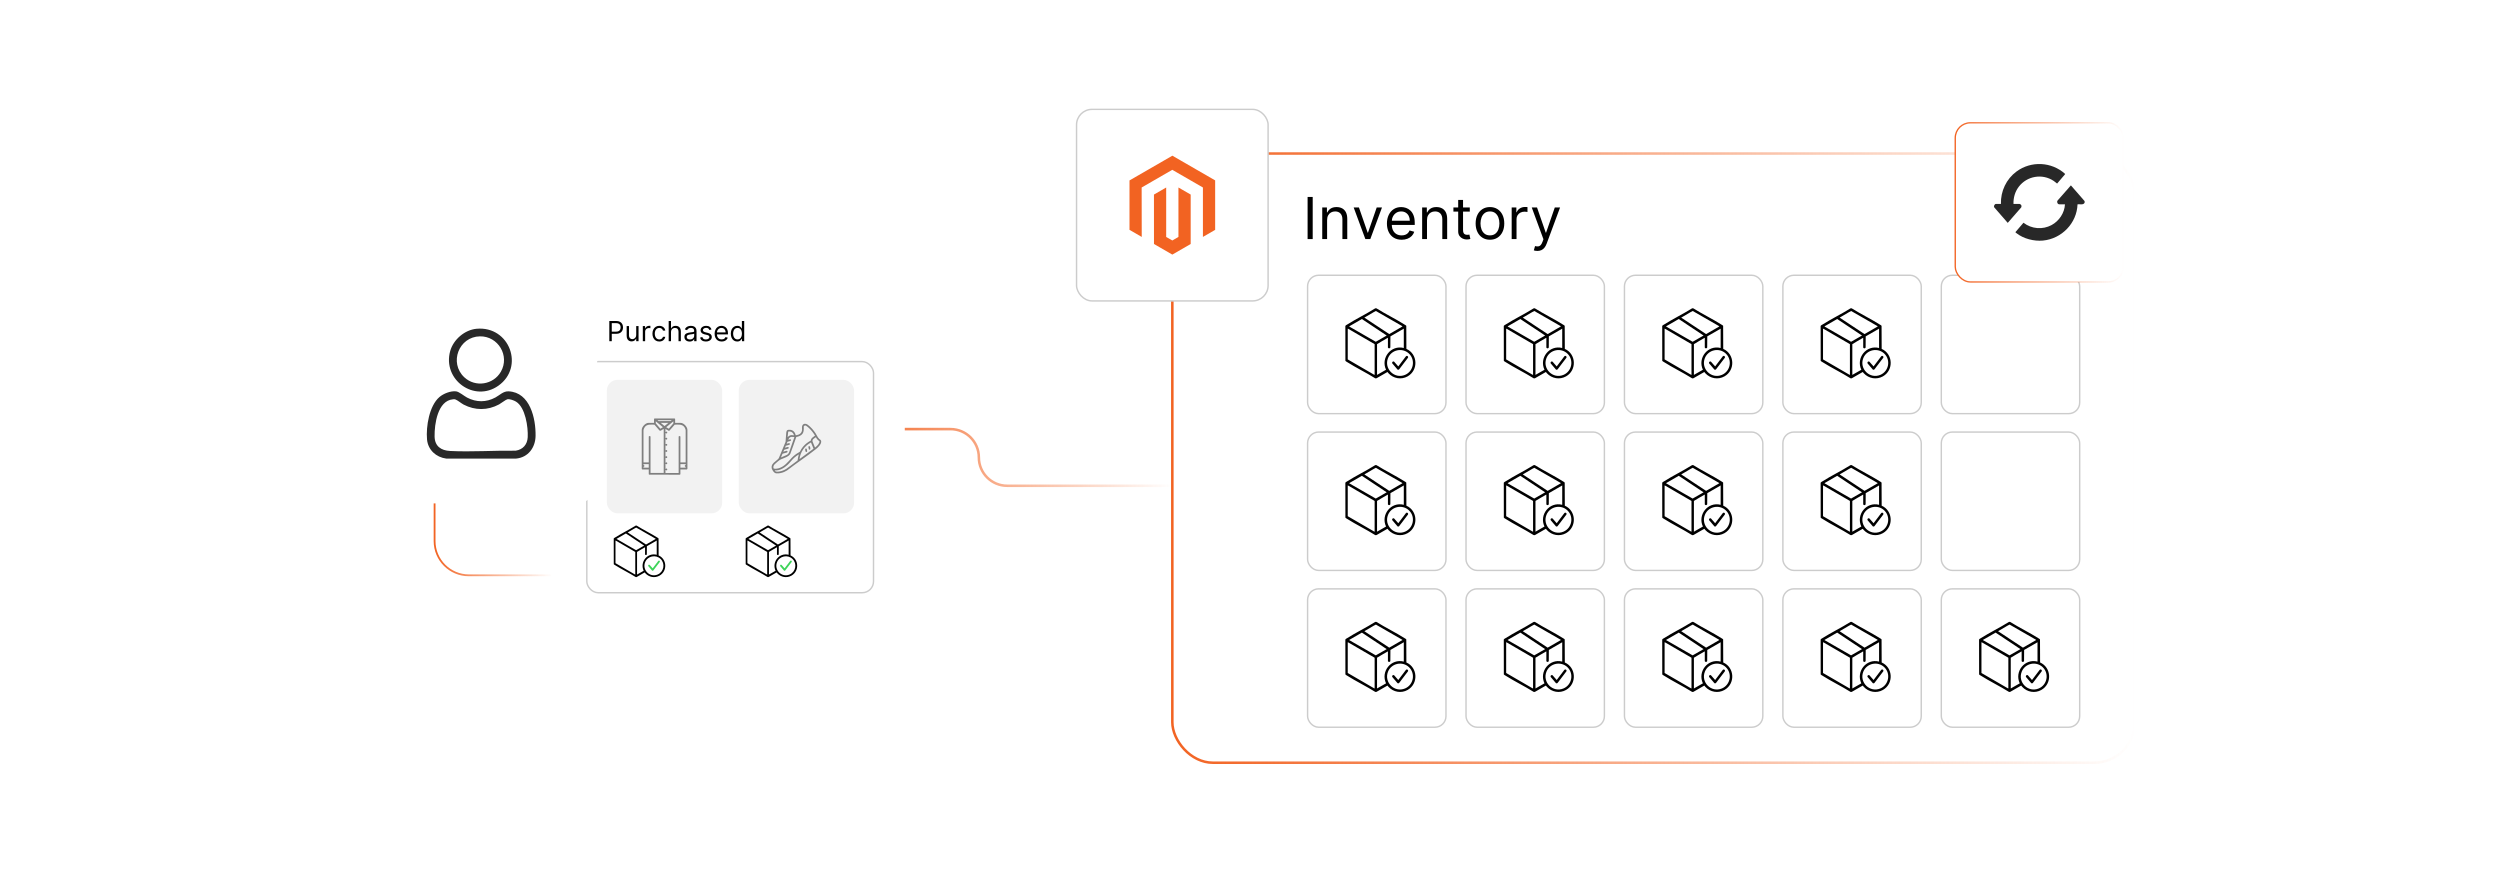 <?xml version="1.0" encoding="UTF-8"?><svg id="a" xmlns="http://www.w3.org/2000/svg" xmlns:xlink="http://www.w3.org/1999/xlink" viewBox="0 0 860 300"><defs><linearGradient id="b" x1="402.844" y1="157.599" x2="734.798" y2="157.599" gradientUnits="userSpaceOnUse"><stop offset="0" stop-color="#f26322"/><stop offset="1" stop-color="#f26322" stop-opacity="0"/></linearGradient><linearGradient id="c" x1="287.388" y1="157.36" x2="403.277" y2="157.36" xlink:href="#b"/><linearGradient id="d" x1="672.371" y1="69.616" x2="730.664" y2="69.616" xlink:href="#b"/><filter id="e" x="667.184" y="36.77" width="68.88" height="65.76" filterUnits="userSpaceOnUse"><feOffset dx="0" dy="0"/><feGaussianBlur result="f" stdDeviation="1.72"/><feFlood flood-color="#8e8e8e" flood-opacity=".3"/><feComposite in2="f" operator="in"/><feComposite in="SourceGraphic"/></filter><filter id="g" x="180.404" y="93.83" width="140.64" height="128.64" filterUnits="userSpaceOnUse"><feOffset dx="0" dy="0"/><feGaussianBlur result="h" stdDeviation="3.18"/><feFlood flood-color="#919191" flood-opacity=".3"/><feComposite in2="h" operator="in"/><feComposite in="SourceGraphic"/></filter><filter id="i" x="118.504" y="90.49" width="94.32" height="90" filterUnits="userSpaceOnUse"><feOffset dx="0" dy="0"/><feGaussianBlur result="j" stdDeviation="2.373"/><feFlood flood-color="#8e8e8e" flood-opacity=".3"/><feComposite in2="j" operator="in"/><feComposite in="SourceGraphic"/></filter><linearGradient id="k" x1="149.183" y1="185.697" x2="189.953" y2="185.697" xlink:href="#b"/></defs><rect x="403.281" y="52.819" width="331.079" height="209.559" rx="13.95" ry="13.95" fill="none" stroke="url(#b)" stroke-miterlimit="10" stroke-width=".875"/><rect x="370.334" y="37.622" width="65.894" height="65.894" rx="5.316" ry="5.316" fill="#fff" stroke="#ccc" stroke-miterlimit="10" stroke-width=".5"/><polygon points="403.296 53.556 388.548 62.069 388.548 79.073 392.758 81.507 392.728 64.499 403.266 58.417 413.804 64.499 413.804 81.499 418.014 79.073 418.014 62.054 403.296 53.556" fill="#f26322"/><polygon points="405.384 81.503 403.281 82.725 401.167 81.514 401.167 64.499 396.961 66.93 396.968 83.937 403.277 87.582 409.594 83.937 409.594 66.93 405.384 64.499 405.384 81.503" fill="#f26322"/><path d="M287.388,147.612h39.591c5.384,0,9.748,4.364,9.748,9.748h0c0,5.384,4.364,9.748,9.748,9.748h56.803" fill="none" stroke="url(#c)" stroke-miterlimit="10" stroke-width=".875"/><path d="M451.568,67.75v14.494h-1.755v-14.494h1.755Z"/><path d="M456.521,75.704v6.54h-1.67v-10.871h1.613v1.699h.142c.255-.552.642-.997,1.161-1.335.519-.337,1.189-.506,2.01-.506.736,0,1.38.15,1.933.449.552.3.981.753,1.288,1.359.307.606.46,1.372.46,2.297v6.907h-1.671v-6.794c0-.854-.222-1.52-.665-2-.444-.479-1.052-.718-1.826-.718-.533,0-1.008.116-1.426.347-.418.231-.747.569-.987,1.012-.241.443-.361.981-.361,1.613Z"/><path d="M475.403,71.373l-4.019,10.871h-1.698l-4.021-10.871h1.812l3.001,8.663h.112l3.001-8.663h1.812Z"/><path d="M482.17,82.47c-1.048,0-1.95-.232-2.707-.697-.758-.464-1.34-1.116-1.748-1.953s-.612-1.813-.612-2.927.204-2.096.612-2.947c.408-.852.979-1.517,1.713-1.996.733-.478,1.591-.718,2.572-.718.566,0,1.125.094,1.677.283.553.189,1.055.494,1.508.916s.814.98,1.083,1.674c.269.693.403,1.547.403,2.562v.708h-8.38v-1.444h6.682c0-.613-.122-1.161-.365-1.642-.243-.481-.587-.861-1.033-1.14-.445-.278-.971-.417-1.574-.417-.665,0-1.24.164-1.724.492-.483.328-.856.754-1.114,1.277-.26.524-.39,1.085-.39,1.685v.962c0,.821.143,1.516.429,2.084.285.568.683,1,1.192,1.295s1.102.442,1.776.442c.439,0,.836-.062,1.192-.188s.664-.314.924-.566c.259-.252.46-.567.602-.945l1.613.453c-.17.547-.455,1.027-.856,1.44-.401.413-.896.733-1.486.962-.59.229-1.253.343-1.988.343Z"/><path d="M490.888,75.704v6.54h-1.67v-10.871h1.613v1.699h.142c.255-.552.642-.997,1.16-1.335.519-.337,1.19-.506,2.01-.506.736,0,1.381.15,1.933.449.552.3.981.753,1.288,1.359.307.606.46,1.372.46,2.297v6.907h-1.67v-6.794c0-.854-.223-1.52-.666-2s-1.052-.718-1.825-.718c-.533,0-1.009.116-1.426.347-.418.231-.747.569-.987,1.012-.241.443-.361.981-.361,1.613Z"/><path d="M505.608,71.373v1.415h-5.633v-1.415h5.633ZM501.617,68.769h1.67v10.361c0,.472.07.824.209,1.058.14.234.318.39.538.467s.452.117.697.117c.184,0,.335-.011.453-.032.117-.021.212-.039.282-.053l.34,1.5c-.113.043-.272.086-.474.131-.203.045-.46.067-.771.067-.472,0-.934-.102-1.384-.304-.45-.203-.823-.512-1.118-.927s-.442-.939-.442-1.571v-10.814Z"/><path d="M512.545,82.47c-.981,0-1.842-.233-2.58-.701s-1.315-1.121-1.727-1.96c-.413-.84-.619-1.821-.619-2.944,0-1.132.206-2.121.619-2.965.412-.844.988-1.5,1.727-1.967s1.599-.701,2.58-.701c.981,0,1.841.233,2.579.701s1.315,1.123,1.727,1.967c.413.845.62,1.833.62,2.965,0,1.123-.207,2.104-.62,2.944-.412.84-.988,1.493-1.727,1.96s-1.599.701-2.579.701ZM512.545,80.97c.745,0,1.358-.191,1.84-.573s.837-.885,1.068-1.507c.231-.623.347-1.297.347-2.024,0-.727-.115-1.403-.347-2.031s-.587-1.135-1.068-1.522c-.481-.387-1.095-.58-1.84-.58-.746,0-1.359.193-1.841.58-.48.387-.837.894-1.068,1.522s-.347,1.304-.347,2.031c0,.727.115,1.401.347,2.024.231.623.588,1.125,1.068,1.507.481.382,1.095.573,1.841.573Z"/><path d="M520.017,82.244v-10.871h1.614v1.642h.113c.198-.538.557-.975,1.075-1.31.519-.335,1.105-.502,1.756-.502.122,0,.275.002.46.007.184.004.322.012.417.021v1.699c-.057-.014-.185-.037-.386-.067s-.411-.046-.633-.046c-.529,0-1,.109-1.412.329-.413.219-.738.521-.977.906-.238.385-.357.822-.357,1.313v6.879h-1.671Z"/><path d="M528.85,86.32c-.283,0-.535-.022-.758-.067-.222-.045-.375-.088-.46-.131l.425-1.472c.406.103.765.142,1.076.113s.588-.167.831-.414.466-.647.669-1.2l.311-.849-4.019-10.927h1.812l3.001,8.663h.113l3-8.663h1.812l-4.614,12.456c-.208.561-.465,1.027-.771,1.397-.307.371-.662.645-1.065.825s-.857.269-1.362.269Z"/><rect x="449.812" y="94.69" width="47.601" height="47.601" rx="3.796" ry="3.796" fill="#fff" stroke="#ccc" stroke-miterlimit="10" stroke-width=".498"/><path d="M483.796,120.015c3.935,1.749,4.196,7.327.423,9.457-2.209,1.247-4.891.751-6.591-1.081-.079-.085-.282-.426-.359-.418l-3.734,2.144c-.143.063-.308.058-.456.017-3.157-1.979-6.614-3.64-9.751-5.632-.179-.113-.379-.201-.51-.374l-.016-12.019c.117-.201.339-.291.526-.409,3.126-1.986,6.572-3.637,9.716-5.615.143-.063.308-.058.456-.017,3.157,1.98,6.614,3.64,9.751,5.632.179.113.379.201.51.374l.036,7.942ZM469.341,109.264l8.557,5.657,4.539-2.617-.085-.122-9.044-5.193-.676.343-3.291,1.931ZM468.491,109.744l-4.348,2.51.053.102,9.076,5.213,3.758-2.145-8.539-5.679ZM472.874,128.962v-10.576l-9.009-5.231-.242-.096v10.576l9.009,5.231.242.096ZM482.904,119.711v-6.652l-4.599,2.651-.027,3.818c-.087.264-.37.367-.622.26-.025-.011-.209-.192-.209-.207v-3.352c-.095-.008-.165.056-.242.096-1.181.616-2.335,1.406-3.5,2.061v10.576l3.095-1.765c-1.91-4.071,1.719-8.617,6.104-7.485ZM484.705,121.652c-2.262-2.181-6.079-1.366-7.231,1.542-1.452,3.666,2.228,7.295,5.864,5.76,2.908-1.227,3.65-5.1,1.366-7.302Z"/><path d="M483.878,122.422c.338-.071.669.325.475.634l-3.032,3.984c-.146.167-.372.21-.567.095l-1.793-2.104c-.243-.427.2-.877.615-.615l1.431,1.633,2.574-3.402c.077-.087.178-.202.296-.227Z"/><rect x="504.312" y="94.69" width="47.601" height="47.601" rx="3.796" ry="3.796" fill="#fff" stroke="#ccc" stroke-miterlimit="10" stroke-width=".498"/><path d="M538.296,120.015c3.935,1.749,4.196,7.327.423,9.457-2.209,1.247-4.891.751-6.591-1.081-.079-.085-.282-.426-.359-.418l-3.734,2.144c-.143.063-.308.058-.456.017-3.157-1.979-6.614-3.64-9.751-5.632-.179-.113-.379-.201-.51-.374l-.016-12.019c.117-.201.339-.291.526-.409,3.126-1.986,6.572-3.637,9.716-5.615.143-.063.308-.058.456-.017,3.157,1.98,6.614,3.64,9.751,5.632.179.113.379.201.51.374l.036,7.942ZM523.84,109.264l8.557,5.657,4.539-2.617-.085-.122-9.044-5.193-.676.343-3.291,1.931ZM522.991,109.744l-4.348,2.51.053.102,9.076,5.213,3.758-2.145-8.539-5.679ZM527.373,128.962v-10.576l-9.009-5.231-.242-.096v10.576l9.009,5.231.242.096ZM537.404,119.711v-6.652l-4.599,2.651-.027,3.818c-.087.264-.37.367-.622.26-.025-.011-.209-.192-.209-.207v-3.352c-.095-.008-.165.056-.242.096-1.181.616-2.335,1.406-3.5,2.061v10.576l3.095-1.765c-1.91-4.071,1.719-8.617,6.104-7.485ZM539.204,121.652c-2.262-2.181-6.079-1.366-7.231,1.542-1.452,3.666,2.228,7.295,5.864,5.76,2.908-1.227,3.65-5.1,1.366-7.302Z"/><path d="M538.377,122.422c.338-.071.669.325.475.634l-3.032,3.984c-.146.167-.372.21-.567.095l-1.793-2.104c-.243-.427.2-.877.615-.615l1.431,1.633,2.574-3.402c.077-.087.178-.202.296-.227Z"/><rect x="558.811" y="94.69" width="47.601" height="47.601" rx="3.796" ry="3.796" fill="#fff" stroke="#ccc" stroke-miterlimit="10" stroke-width=".498"/><path d="M592.795,120.015c3.935,1.749,4.196,7.327.423,9.457-2.209,1.247-4.891.751-6.591-1.081-.079-.085-.282-.426-.359-.418l-3.734,2.144c-.143.063-.308.058-.456.017-3.157-1.979-6.614-3.64-9.751-5.632-.179-.113-.379-.201-.51-.374l-.016-12.019c.117-.201.339-.291.526-.409,3.126-1.986,6.572-3.637,9.716-5.615.143-.063.308-.058.456-.017,3.157,1.98,6.614,3.64,9.751,5.632.179.113.379.201.51.374l.036,7.942ZM578.339,109.264l8.557,5.657,4.539-2.617-.085-.122-9.044-5.193-.676.343-3.291,1.931ZM577.49,109.744l-4.348,2.51.053.102,9.076,5.213,3.758-2.145-8.539-5.679ZM581.873,128.962v-10.576l-9.009-5.231-.242-.096v10.576l9.009,5.231.242.096ZM591.903,119.711v-6.652l-4.599,2.651-.027,3.818c-.087.264-.37.367-.622.26-.025-.011-.209-.192-.209-.207v-3.352c-.095-.008-.165.056-.242.096-1.181.616-2.335,1.406-3.5,2.061v10.576l3.095-1.765c-1.91-4.071,1.719-8.617,6.104-7.485ZM593.704,121.652c-2.262-2.181-6.079-1.366-7.231,1.542-1.452,3.666,2.228,7.295,5.864,5.76,2.908-1.227,3.65-5.1,1.366-7.302Z"/><path d="M592.876,122.422c.338-.071.669.325.475.634l-3.032,3.984c-.146.167-.372.21-.567.095l-1.793-2.104c-.243-.427.2-.877.615-.615l1.431,1.633,2.574-3.402c.077-.087.178-.202.296-.227Z"/><rect x="613.31" y="94.69" width="47.601" height="47.601" rx="3.796" ry="3.796" fill="#fff" stroke="#ccc" stroke-miterlimit="10" stroke-width=".498"/><path d="M647.294,120.015c3.935,1.749,4.196,7.327.423,9.457-2.209,1.247-4.891.751-6.591-1.081-.079-.085-.282-.426-.359-.418l-3.734,2.144c-.143.063-.308.058-.456.017-3.157-1.979-6.614-3.64-9.751-5.632-.179-.113-.379-.201-.51-.374l-.016-12.019c.117-.201.339-.291.526-.409,3.126-1.986,6.572-3.637,9.716-5.615.143-.063.308-.058.456-.017,3.157,1.98,6.614,3.64,9.751,5.632.179.113.379.201.51.374l.036,7.942ZM632.838,109.264l8.557,5.657,4.539-2.617-.085-.122-9.044-5.193-.676.343-3.291,1.931ZM631.989,109.744l-4.348,2.51.053.102,9.076,5.213,3.758-2.145-8.539-5.679ZM636.372,128.962v-10.576l-9.009-5.231-.242-.096v10.576l9.009,5.231.242.096ZM646.402,119.711v-6.652l-4.599,2.651-.027,3.818c-.087.264-.37.367-.622.26-.025-.011-.209-.192-.209-.207v-3.352c-.095-.008-.165.056-.242.096-1.181.616-2.335,1.406-3.5,2.061v10.576l3.095-1.765c-1.91-4.071,1.719-8.617,6.104-7.485ZM648.203,121.652c-2.262-2.181-6.079-1.366-7.231,1.542-1.452,3.666,2.228,7.295,5.864,5.76,2.908-1.227,3.65-5.1,1.366-7.302Z"/><path d="M647.376,122.422c.338-.071.669.325.475.634l-3.032,3.984c-.146.167-.372.21-.567.095l-1.793-2.104c-.243-.427.2-.877.615-.615l1.431,1.633,2.574-3.402c.077-.087.178-.202.296-.227Z"/><rect x="667.809" y="94.69" width="47.601" height="47.601" rx="3.796" ry="3.796" fill="#fff" stroke="#ccc" stroke-miterlimit="10" stroke-width=".498"/><rect x="449.812" y="148.626" width="47.601" height="47.601" rx="3.796" ry="3.796" fill="#fff" stroke="#ccc" stroke-miterlimit="10" stroke-width=".498"/><path d="M483.796,173.951c3.935,1.749,4.196,7.327.423,9.457-2.209,1.247-4.891.751-6.591-1.081-.079-.085-.282-.426-.359-.418l-3.734,2.144c-.143.063-.308.058-.456.017-3.157-1.979-6.614-3.64-9.751-5.632-.179-.113-.379-.201-.51-.374l-.016-12.019c.117-.201.339-.291.526-.409,3.126-1.986,6.572-3.637,9.716-5.615.143-.063.308-.058.456-.017,3.157,1.98,6.614,3.64,9.751,5.632.179.113.379.201.51.374l.036,7.942ZM469.341,163.201l8.557,5.657,4.539-2.617-.085-.122-9.044-5.193-.676.343-3.291,1.931ZM468.491,163.68l-4.348,2.51.053.102,9.076,5.213,3.758-2.145-8.539-5.679ZM472.874,182.898v-10.576l-9.009-5.231-.242-.096v10.576l9.009,5.231.242.096ZM482.904,173.648v-6.652l-4.599,2.651-.027,3.818c-.087.264-.37.367-.622.26-.025-.011-.209-.192-.209-.207v-3.352c-.095-.008-.165.056-.242.096-1.181.616-2.335,1.406-3.5,2.061v10.576l3.095-1.765c-1.91-4.071,1.719-8.617,6.104-7.485ZM484.705,175.589c-2.262-2.181-6.079-1.366-7.231,1.542-1.452,3.666,2.228,7.295,5.864,5.76,2.908-1.227,3.65-5.1,1.366-7.302Z"/><path d="M483.878,176.359c.338-.071.669.325.475.634l-3.032,3.984c-.146.167-.372.21-.567.095l-1.793-2.104c-.243-.427.2-.877.615-.615l1.431,1.633,2.574-3.402c.077-.087.178-.202.296-.227Z"/><rect x="504.312" y="148.626" width="47.601" height="47.601" rx="3.796" ry="3.796" fill="#fff" stroke="#ccc" stroke-miterlimit="10" stroke-width=".498"/><path d="M538.296,173.951c3.935,1.749,4.196,7.327.423,9.457-2.209,1.247-4.891.751-6.591-1.081-.079-.085-.282-.426-.359-.418l-3.734,2.144c-.143.063-.308.058-.456.017-3.157-1.979-6.614-3.64-9.751-5.632-.179-.113-.379-.201-.51-.374l-.016-12.019c.117-.201.339-.291.526-.409,3.126-1.986,6.572-3.637,9.716-5.615.143-.063.308-.058.456-.017,3.157,1.98,6.614,3.64,9.751,5.632.179.113.379.201.51.374l.036,7.942ZM523.84,163.201l8.557,5.657,4.539-2.617-.085-.122-9.044-5.193-.676.343-3.291,1.931ZM522.991,163.68l-4.348,2.51.053.102,9.076,5.213,3.758-2.145-8.539-5.679ZM527.373,182.898v-10.576l-9.009-5.231-.242-.096v10.576l9.009,5.231.242.096ZM537.404,173.648v-6.652l-4.599,2.651-.027,3.818c-.087.264-.37.367-.622.26-.025-.011-.209-.192-.209-.207v-3.352c-.095-.008-.165.056-.242.096-1.181.616-2.335,1.406-3.5,2.061v10.576l3.095-1.765c-1.91-4.071,1.719-8.617,6.104-7.485ZM539.204,175.589c-2.262-2.181-6.079-1.366-7.231,1.542-1.452,3.666,2.228,7.295,5.864,5.76,2.908-1.227,3.65-5.1,1.366-7.302Z"/><path d="M538.377,176.359c.338-.071.669.325.475.634l-3.032,3.984c-.146.167-.372.21-.567.095l-1.793-2.104c-.243-.427.2-.877.615-.615l1.431,1.633,2.574-3.402c.077-.087.178-.202.296-.227Z"/><rect x="558.811" y="148.626" width="47.601" height="47.601" rx="3.796" ry="3.796" fill="#fff" stroke="#ccc" stroke-miterlimit="10" stroke-width=".498"/><path d="M592.795,173.951c3.935,1.749,4.196,7.327.423,9.457-2.209,1.247-4.891.751-6.591-1.081-.079-.085-.282-.426-.359-.418l-3.734,2.144c-.143.063-.308.058-.456.017-3.157-1.979-6.614-3.64-9.751-5.632-.179-.113-.379-.201-.51-.374l-.016-12.019c.117-.201.339-.291.526-.409,3.126-1.986,6.572-3.637,9.716-5.615.143-.063.308-.058.456-.017,3.157,1.98,6.614,3.64,9.751,5.632.179.113.379.201.51.374l.036,7.942ZM578.339,163.201l8.557,5.657,4.539-2.617-.085-.122-9.044-5.193-.676.343-3.291,1.931ZM577.49,163.68l-4.348,2.51.053.102,9.076,5.213,3.758-2.145-8.539-5.679ZM581.873,182.898v-10.576l-9.009-5.231-.242-.096v10.576l9.009,5.231.242.096ZM591.903,173.648v-6.652l-4.599,2.651-.027,3.818c-.087.264-.37.367-.622.26-.025-.011-.209-.192-.209-.207v-3.352c-.095-.008-.165.056-.242.096-1.181.616-2.335,1.406-3.5,2.061v10.576l3.095-1.765c-1.91-4.071,1.719-8.617,6.104-7.485ZM593.704,175.589c-2.262-2.181-6.079-1.366-7.231,1.542-1.452,3.666,2.228,7.295,5.864,5.76,2.908-1.227,3.65-5.1,1.366-7.302Z"/><path d="M592.876,176.359c.338-.071.669.325.475.634l-3.032,3.984c-.146.167-.372.21-.567.095l-1.793-2.104c-.243-.427.2-.877.615-.615l1.431,1.633,2.574-3.402c.077-.087.178-.202.296-.227Z"/><rect x="613.31" y="148.626" width="47.601" height="47.601" rx="3.796" ry="3.796" fill="#fff" stroke="#ccc" stroke-miterlimit="10" stroke-width=".498"/><path d="M647.294,173.951c3.935,1.749,4.196,7.327.423,9.457-2.209,1.247-4.891.751-6.591-1.081-.079-.085-.282-.426-.359-.418l-3.734,2.144c-.143.063-.308.058-.456.017-3.157-1.979-6.614-3.64-9.751-5.632-.179-.113-.379-.201-.51-.374l-.016-12.019c.117-.201.339-.291.526-.409,3.126-1.986,6.572-3.637,9.716-5.615.143-.063.308-.058.456-.017,3.157,1.98,6.614,3.64,9.751,5.632.179.113.379.201.51.374l.036,7.942ZM632.838,163.201l8.557,5.657,4.539-2.617-.085-.122-9.044-5.193-.676.343-3.291,1.931ZM631.989,163.68l-4.348,2.51.053.102,9.076,5.213,3.758-2.145-8.539-5.679ZM636.372,182.898v-10.576l-9.009-5.231-.242-.096v10.576l9.009,5.231.242.096ZM646.402,173.648v-6.652l-4.599,2.651-.027,3.818c-.087.264-.37.367-.622.26-.025-.011-.209-.192-.209-.207v-3.352c-.095-.008-.165.056-.242.096-1.181.616-2.335,1.406-3.5,2.061v10.576l3.095-1.765c-1.91-4.071,1.719-8.617,6.104-7.485ZM648.203,175.589c-2.262-2.181-6.079-1.366-7.231,1.542-1.452,3.666,2.228,7.295,5.864,5.76,2.908-1.227,3.65-5.1,1.366-7.302Z"/><path d="M647.376,176.359c.338-.071.669.325.475.634l-3.032,3.984c-.146.167-.372.21-.567.095l-1.793-2.104c-.243-.427.2-.877.615-.615l1.431,1.633,2.574-3.402c.077-.087.178-.202.296-.227Z"/><rect x="667.809" y="148.626" width="47.601" height="47.601" rx="3.796" ry="3.796" fill="#fff" stroke="#ccc" stroke-miterlimit="10" stroke-width=".498"/><rect x="449.812" y="202.563" width="47.601" height="47.601" rx="3.796" ry="3.796" fill="#fff" stroke="#ccc" stroke-miterlimit="10" stroke-width=".498"/><path d="M483.796,227.887c3.935,1.749,4.196,7.327.423,9.457-2.209,1.247-4.891.751-6.591-1.081-.079-.085-.282-.426-.359-.418l-3.734,2.144c-.143.063-.308.058-.456.017-3.157-1.979-6.614-3.64-9.751-5.632-.179-.113-.379-.201-.51-.374l-.016-12.019c.117-.201.339-.291.526-.409,3.126-1.986,6.572-3.637,9.716-5.615.143-.063.308-.058.456-.017,3.157,1.98,6.614,3.64,9.751,5.632.179.113.379.201.51.374l.036,7.942ZM469.341,217.137l8.557,5.657,4.539-2.617-.085-.122-9.044-5.193-.676.343-3.291,1.931ZM468.491,217.617l-4.348,2.51.053.102,9.076,5.213,3.758-2.145-8.539-5.679ZM472.874,236.835v-10.576l-9.009-5.231-.242-.096v10.576l9.009,5.231.242.096ZM482.904,227.584v-6.652l-4.599,2.651-.027,3.818c-.087.264-.37.367-.622.26-.025-.011-.209-.192-.209-.207v-3.352c-.095-.008-.165.056-.242.096-1.181.616-2.335,1.406-3.5,2.061v10.576l3.095-1.765c-1.91-4.071,1.719-8.617,6.104-7.485ZM484.705,229.525c-2.262-2.181-6.079-1.366-7.231,1.542-1.452,3.666,2.228,7.295,5.864,5.76,2.908-1.227,3.65-5.1,1.366-7.302Z"/><path d="M483.878,230.295c.338-.071.669.325.475.634l-3.032,3.984c-.146.167-.372.21-.567.095l-1.793-2.104c-.243-.427.2-.877.615-.615l1.431,1.633,2.574-3.402c.077-.087.178-.202.296-.227Z"/><rect x="504.312" y="202.563" width="47.601" height="47.601" rx="3.796" ry="3.796" fill="#fff" stroke="#ccc" stroke-miterlimit="10" stroke-width=".498"/><path d="M538.296,227.887c3.935,1.749,4.196,7.327.423,9.457-2.209,1.247-4.891.751-6.591-1.081-.079-.085-.282-.426-.359-.418l-3.734,2.144c-.143.063-.308.058-.456.017-3.157-1.979-6.614-3.64-9.751-5.632-.179-.113-.379-.201-.51-.374l-.016-12.019c.117-.201.339-.291.526-.409,3.126-1.986,6.572-3.637,9.716-5.615.143-.063.308-.058.456-.017,3.157,1.98,6.614,3.64,9.751,5.632.179.113.379.201.51.374l.036,7.942ZM523.84,217.137l8.557,5.657,4.539-2.617-.085-.122-9.044-5.193-.676.343-3.291,1.931ZM522.991,217.617l-4.348,2.51.053.102,9.076,5.213,3.758-2.145-8.539-5.679ZM527.373,236.835v-10.576l-9.009-5.231-.242-.096v10.576l9.009,5.231.242.096ZM537.404,227.584v-6.652l-4.599,2.651-.027,3.818c-.087.264-.37.367-.622.26-.025-.011-.209-.192-.209-.207v-3.352c-.095-.008-.165.056-.242.096-1.181.616-2.335,1.406-3.5,2.061v10.576l3.095-1.765c-1.91-4.071,1.719-8.617,6.104-7.485ZM539.204,229.525c-2.262-2.181-6.079-1.366-7.231,1.542-1.452,3.666,2.228,7.295,5.864,5.76,2.908-1.227,3.65-5.1,1.366-7.302Z"/><path d="M538.377,230.295c.338-.071.669.325.475.634l-3.032,3.984c-.146.167-.372.21-.567.095l-1.793-2.104c-.243-.427.2-.877.615-.615l1.431,1.633,2.574-3.402c.077-.087.178-.202.296-.227Z"/><rect x="558.811" y="202.563" width="47.601" height="47.601" rx="3.796" ry="3.796" fill="#fff" stroke="#ccc" stroke-miterlimit="10" stroke-width=".498"/><path d="M592.795,227.887c3.935,1.749,4.196,7.327.423,9.457-2.209,1.247-4.891.751-6.591-1.081-.079-.085-.282-.426-.359-.418l-3.734,2.144c-.143.063-.308.058-.456.017-3.157-1.979-6.614-3.64-9.751-5.632-.179-.113-.379-.201-.51-.374l-.016-12.019c.117-.201.339-.291.526-.409,3.126-1.986,6.572-3.637,9.716-5.615.143-.063.308-.058.456-.017,3.157,1.98,6.614,3.64,9.751,5.632.179.113.379.201.51.374l.036,7.942ZM578.339,217.137l8.557,5.657,4.539-2.617-.085-.122-9.044-5.193-.676.343-3.291,1.931ZM577.49,217.617l-4.348,2.51.053.102,9.076,5.213,3.758-2.145-8.539-5.679ZM581.873,236.835v-10.576l-9.009-5.231-.242-.096v10.576l9.009,5.231.242.096ZM591.903,227.584v-6.652l-4.599,2.651-.027,3.818c-.087.264-.37.367-.622.26-.025-.011-.209-.192-.209-.207v-3.352c-.095-.008-.165.056-.242.096-1.181.616-2.335,1.406-3.5,2.061v10.576l3.095-1.765c-1.91-4.071,1.719-8.617,6.104-7.485ZM593.704,229.525c-2.262-2.181-6.079-1.366-7.231,1.542-1.452,3.666,2.228,7.295,5.864,5.76,2.908-1.227,3.65-5.1,1.366-7.302Z"/><path d="M592.876,230.295c.338-.071.669.325.475.634l-3.032,3.984c-.146.167-.372.21-.567.095l-1.793-2.104c-.243-.427.2-.877.615-.615l1.431,1.633,2.574-3.402c.077-.087.178-.202.296-.227Z"/><rect x="613.31" y="202.563" width="47.601" height="47.601" rx="3.796" ry="3.796" fill="#fff" stroke="#ccc" stroke-miterlimit="10" stroke-width=".498"/><path d="M647.294,227.887c3.935,1.749,4.196,7.327.423,9.457-2.209,1.247-4.891.751-6.591-1.081-.079-.085-.282-.426-.359-.418l-3.734,2.144c-.143.063-.308.058-.456.017-3.157-1.979-6.614-3.64-9.751-5.632-.179-.113-.379-.201-.51-.374l-.016-12.019c.117-.201.339-.291.526-.409,3.126-1.986,6.572-3.637,9.716-5.615.143-.063.308-.058.456-.017,3.157,1.98,6.614,3.64,9.751,5.632.179.113.379.201.51.374l.036,7.942ZM632.838,217.137l8.557,5.657,4.539-2.617-.085-.122-9.044-5.193-.676.343-3.291,1.931ZM631.989,217.617l-4.348,2.51.053.102,9.076,5.213,3.758-2.145-8.539-5.679ZM636.372,236.835v-10.576l-9.009-5.231-.242-.096v10.576l9.009,5.231.242.096ZM646.402,227.584v-6.652l-4.599,2.651-.027,3.818c-.087.264-.37.367-.622.26-.025-.011-.209-.192-.209-.207v-3.352c-.095-.008-.165.056-.242.096-1.181.616-2.335,1.406-3.5,2.061v10.576l3.095-1.765c-1.91-4.071,1.719-8.617,6.104-7.485ZM648.203,229.525c-2.262-2.181-6.079-1.366-7.231,1.542-1.452,3.666,2.228,7.295,5.864,5.76,2.908-1.227,3.65-5.1,1.366-7.302Z"/><path d="M647.376,230.295c.338-.071.669.325.475.634l-3.032,3.984c-.146.167-.372.21-.567.095l-1.793-2.104c-.243-.427.2-.877.615-.615l1.431,1.633,2.574-3.402c.077-.087.178-.202.296-.227Z"/><rect x="667.809" y="202.563" width="47.601" height="47.601" rx="3.796" ry="3.796" fill="#fff" stroke="#ccc" stroke-miterlimit="10" stroke-width=".498"/><path d="M701.793,227.887c3.935,1.749,4.196,7.327.423,9.457-2.209,1.247-4.891.751-6.591-1.081-.079-.085-.282-.426-.359-.418l-3.734,2.144c-.143.063-.308.058-.456.017-3.157-1.979-6.614-3.64-9.751-5.632-.179-.113-.379-.201-.51-.374l-.016-12.019c.117-.201.339-.291.526-.409,3.126-1.986,6.572-3.637,9.716-5.615.143-.063.308-.058.456-.017,3.157,1.98,6.614,3.64,9.751,5.632.179.113.379.201.51.374l.036,7.942ZM687.338,217.137l8.557,5.657,4.539-2.617-.085-.122-9.044-5.193-.676.343-3.291,1.931ZM686.489,217.617l-4.348,2.51.053.102,9.076,5.213,3.758-2.145-8.539-5.679ZM690.871,236.835v-10.576l-9.009-5.231-.242-.096v10.576l9.009,5.231.242.096ZM700.902,227.584v-6.652l-4.599,2.651-.027,3.818c-.087.264-.37.367-.622.26-.025-.011-.209-.192-.209-.207v-3.352c-.095-.008-.165.056-.242.096-1.181.616-2.335,1.406-3.5,2.061v10.576l3.095-1.765c-1.91-4.071,1.719-8.617,6.104-7.485ZM702.702,229.525c-2.262-2.181-6.079-1.366-7.231,1.542-1.452,3.666,2.228,7.295,5.864,5.76,2.908-1.227,3.65-5.1,1.366-7.302Z"/><path d="M701.875,230.295c.338-.071.669.325.475.634l-3.032,3.984c-.146.167-.372.21-.567.095l-1.793-2.104c-.243-.427.2-.877.615-.615l1.431,1.633,2.574-3.402c.077-.087.178-.202.296-.227Z"/><rect x="672.606" y="42.239" width="57.822" height="54.753" rx="5.21" ry="5.21" fill="#fff" filter="url(#e)" stroke="url(#d)" stroke-miterlimit="10" stroke-width=".471"/><path d="M717.106,69.185v.548c-.432.888-1.635.441-2.435.547-.228,6.506-5.449,11.861-11.898,12.476-3.05.291-6.671-.62-9.093-2.53-.132-.104-.448-.282-.325-.434l2.723-3.172c2.773,2.156,6.595,2.472,9.688.791,2.588-1.406,4.433-4.161,4.585-7.131h-1.978c-.582,0-.921-.847-.568-1.298l4.585-5.213,4.717,5.415Z" fill="#282828"/><path d="M692.64,70.158h2.1c.024,0,.287.124.332.155.347.235.395.653.237,1.022l-4.646,5.334-4.646-5.334c-.267-.39.118-1.177.569-1.177h1.734c-.132-4.378,1.848-8.572,5.361-11.162,5.045-3.72,12.054-3.37,16.704.815l-.002.122-2.74,3.215c-.409-.294-.772-.646-1.193-.926-3.916-2.609-9.188-1.692-12.009,2.039-1.282,1.695-1.875,3.775-1.801,5.898Z" fill="#282828"/><rect x="189.953" y="103.472" width="121.291" height="109.248" rx="8.044" ry="8.044" transform="translate(501.198 316.193) rotate(180)" fill="#fff" filter="url(#g)"/><rect x="201.865" y="124.393" width="98.623" height="79.504" rx="3.897" ry="3.897" fill="#fff" stroke="#ccc" stroke-miterlimit="10" stroke-width=".498"/><path d="M226.567,191.065c2.895,1.287,3.087,5.39.311,6.957-1.625.917-3.598.553-4.848-.795-.058-.062-.207-.314-.264-.308l-2.747,1.577c-.105.046-.227.042-.336.012-2.323-1.456-4.865-2.678-7.173-4.143-.131-.083-.279-.148-.375-.275l-.012-8.842c.086-.147.249-.214.387-.301,2.3-1.461,4.835-2.676,7.147-4.131.105-.046.227-.042.336-.012,2.323,1.456,4.865,2.678,7.173,4.143.131.083.279.148.375.275l.026,5.842ZM215.933,183.157l6.295,4.161,3.339-1.925-.063-.09-6.653-3.82-.497.253-2.421,1.421ZM215.308,183.51l-3.199,1.846.039.075,6.676,3.835,2.765-1.578-6.282-4.178ZM218.532,197.647v-7.78l-6.627-3.848-.178-.07v7.78l6.627,3.848.178.07ZM225.911,190.842v-4.894l-3.383,1.95-.02,2.809c-.064.194-.272.27-.457.191-.018-.008-.153-.141-.153-.152v-2.466c-.07-.006-.121.041-.178.07-.869.453-1.718,1.034-2.575,1.516v7.78l2.277-1.299c-1.405-2.995,1.265-6.339,4.49-5.506ZM227.236,192.269c-1.664-1.605-4.472-1.005-5.319,1.134-1.068,2.697,1.639,5.366,4.314,4.237,2.139-.902,2.685-3.752,1.005-5.372Z"/><path d="M226.627,192.836c.249-.052.492.239.349.467l-2.23,2.931c-.108.123-.274.154-.417.07l-1.319-1.548c-.179-.314.147-.645.452-.452l1.053,1.202,1.894-2.502c.057-.064.131-.148.218-.167Z" fill="#3cd358"/><rect x="208.763" y="130.663" width="39.665" height="45.934" rx="3.669" ry="3.669" fill="#f2f2f2"/><path d="M271.946,191.065c2.895,1.287,3.087,5.39.311,6.957-1.625.917-3.598.553-4.848-.795-.058-.062-.207-.314-.264-.308l-2.747,1.577c-.105.046-.227.042-.336.012-2.323-1.456-4.865-2.678-7.173-4.143-.131-.083-.279-.148-.375-.275l-.012-8.842c.086-.147.249-.214.387-.301,2.3-1.461,4.835-2.676,7.147-4.131.105-.046.227-.042.336-.012,2.323,1.456,4.865,2.678,7.173,4.143.131.083.279.148.375.275l.026,5.842ZM261.312,183.157l6.295,4.161,3.339-1.925-.063-.09-6.653-3.82-.497.253-2.421,1.421ZM260.687,183.51l-3.199,1.846.039.075,6.676,3.835,2.765-1.578-6.282-4.178ZM263.911,197.647v-7.78l-6.627-3.848-.178-.07v7.78l6.627,3.848.178.07ZM271.29,190.842v-4.894l-3.383,1.95-.02,2.809c-.064.194-.272.27-.457.191-.018-.008-.153-.141-.153-.152v-2.466c-.07-.006-.121.041-.178.07-.869.453-1.718,1.034-2.575,1.516v7.78l2.277-1.299c-1.405-2.995,1.265-6.339,4.49-5.506ZM272.615,192.269c-1.664-1.605-4.472-1.005-5.319,1.134-1.068,2.697,1.639,5.366,4.314,4.237,2.139-.902,2.685-3.752,1.005-5.372Z"/><path d="M272.006,192.836c.249-.052.492.239.349.467l-2.23,2.931c-.108.123-.274.154-.417.07l-1.319-1.548c-.179-.314.147-.645.452-.452l1.053,1.202,1.894-2.502c.057-.064.131-.148.218-.167Z" fill="#3cd358"/><rect x="254.142" y="130.663" width="39.665" height="45.934" rx="3.669" ry="3.669" fill="#f2f2f2"/><path d="M232.091,143.954c.01.051.151.154.151.17v1.341h1.908c1.026,0,2.284,1.34,2.319,2.366l.007,13.412c.03.061-.157.244-.172.244h-2.248v1.644c0,.015-.183.203-.244.172l-10.487-.022c-.026-.026-.152-.14-.152-.15v-1.644h-2.248c-.015,0-.203-.183-.172-.244l.007-13.412c.033-1.026,1.297-2.366,2.319-2.366h1.908c.044-.397-.06-.92.002-1.301.017-.105.069-.149.149-.21h6.953ZM231.033,144.558h-4.837c.081.105.273.288.395.304l4.139-.022.303-.283ZM225.592,144.936v.699l1.549,1.817c.026.021.049.009.076.002.212-.059.589-.42.831-.496l-2.457-2.021ZM231.638,145.635v-.699l-2.457,2.021c.242.076.619.437.831.496.028.008.05.02.076-.002l1.549-1.817ZM229.938,145.465h-2.645l1.309,1.093,1.337-1.093ZM228.313,147.543c-.489.146-1.141,1.029-1.569.416l-1.606-1.87c-1.155-.013-2.495-.24-3.303.777-.243.306-.475.872-.475,1.263v10.94h1.814v-8.899c0-.084.223-.178.322-.174.086.004.283.108.283.174v12.527h4.535v-15.153ZM235.87,159.069v-10.94c0-.353-.188-.835-.385-1.127-.79-1.169-2.159-.93-3.393-.913-.634.678-1.184,1.435-1.841,2.089l-.303-.021-1.031-.613v1.134c.073-.02.068-.132.152-.169.605-.274.629.827.009.556-.101-.044-.086-.129-.161-.16v1.889c.073-.02.068-.132.152-.169.605-.274.629.827.009.556-.101-.044-.086-.129-.161-.16v1.889c.073-.02.068-.132.152-.169.605-.274.629.827.009.556-.101-.044-.086-.129-.161-.16v1.889c.073-.02.068-.132.152-.169.605-.274.629.827.009.556-.101-.044-.086-.129-.161-.16v1.889c.073-.02.068-.132.152-.169.605-.274.629.827.009.556-.101-.044-.086-.129-.161-.16v1.889c.073-.02.068-.132.152-.169.605-.274.629.827.009.556-.101-.044-.086-.129-.161-.16v1.889c.073-.02.068-.132.152-.169.605-.274.629.827.009.556-.101-.044-.086-.129-.161-.16v1.096h4.535v-12.527c0-.084.223-.178.322-.174.086.004.283.108.283.174v8.899h1.814ZM223.173,159.673h-1.814c.011.058-.017.283.002.301.008.007.1-.002.147.022.203.102.22.436.023.549-.065.037-.164.031-.17.037-.018.018.009.242-.002.301h1.814v-1.209ZM235.87,159.673h-1.814v1.209h1.814c-.011-.058.017-.283-.002-.301-.008-.007-.1.002-.147-.022-.203-.102-.22-.436-.023-.549.065-.037.164-.031.17-.037.018-.018-.009-.242.002-.301Z" fill="#7f7f7f"/><path d="M267.982,162.818h-1.065c-.758-.189-1.244-1.07-1.464-1.764v-.666c.124-.521.352-.855.732-1.215.544-.516,1.231-.943,1.704-1.524l2.342-5.645c.128-1.067.119-2.185.248-3.247.1-.823.491-.978,1.282-.917,1.083.084,1.763.888,1.979,1.898,1.098-.158,2.046-.59,2.159-1.818.051-.561-.145-1.14.157-1.64.39-.647,1.176-.61,1.741-.216,1.041.724,2.171,2.039,2.845,3.112.39.62.627,1.319,1.184,1.811.287.254.608.348.662.802.12.998-1.097,2.14-1.812,2.707-3.203,2.542-6.702,4.823-9.936,7.337-.641.408-1.348.705-2.093.869l-.667.115ZM278.891,151.596c.015-.024.05-.313.08-.402.208-.61.898-.913,1.36-1.305l.017-.052c-.54-.909-1.214-1.786-1.983-2.512-.206-.194-.9-.824-1.119-.911-.338-.136-.732.036-.776.416-.015.131.031.216.032.328.008.749-.009,1.466-.473,2.092-.443.599-1.346.951-2.067,1.061l-.054.045c-.689,1.921-1.305,3.873-2.049,5.772-.578,1.046-2.316,1.446-3.368,1.957-.489.238-1.552,1.177-1.975,1.586-.362.351-.518.715-.465,1.231.015.141.017.227.159.274.825.277,2.096-.173,2.825-.584,1.855-1.044,2.783-2.82,4.407-4.079.2-.155.41-.304.618-.447.268-.183.886-.485,1.074-.657.093-.086.434-.792.553-.977.677-1.051,1.601-1.909,2.666-2.559.085-.052.52-.254.536-.279ZM273.14,149.739c-.216-.672-.63-1.227-1.381-1.297-.166-.015-.54-.047-.629.102l-.185,1.861c.324-.418.875-.73,1.414-.735.125-.001.732.114.782.069ZM273.273,150.338c-.425.034-.777-.125-1.198-.017-.494.126-.732.495-.898.948.037.029.556-.185.707-.16.211.036.285.27.2.452-.082.176-.985.327-1.199.415l-.274.658c.288-.003.861-.38,1.06-.079.125.189.032.374-.162.462-.324.147-.844.195-1.192.323l-.273.675c.28-.024.912-.352,1.15-.218.229.129.152.439-.066.536-.39.174-.963.217-1.369.395-.029.022-.265.555-.28.618-.018.072-.004.042.033.033.221-.056.987-.324,1.14-.309.299.029.378.453.067.585-.461.196-1.073.243-1.54.457l-.533,1.247,2.019-.859c.456-.253.73-.658.877-1.153l1.73-5.009ZM281.815,151.714c-.076-.084-.259-.172-.355-.261-.323-.298-.628-.637-.799-1.049-.485.385-1.335.695-1.149,1.466l.851,2.095c.548-.415,1.165-.996,1.436-1.642.09-.214.198-.409.016-.61ZM275.037,157.926l4.811-3.561-.867-2.162c-2.158,1.119-3.689,3.29-3.944,5.723ZM266.517,161.82c.122.166.236.354.457.391,1.184.199,2.625-.334,3.594-.983,1.296-.868,2.52-1.925,3.806-2.817.104-.715.185-1.432.43-2.116-.575.356-1.133.755-1.631,1.214-.808.745-1.423,1.664-2.245,2.414-1.169,1.067-2.764,2.06-4.41,1.896Z" fill="#7f7f7f"/><path d="M277.157,154.306c.189-.056.339.038.4.218.035.103.121.624.108.721-.041.294-.479.368-.588-.007-.064-.221-.215-.844.08-.932Z" fill="#7f7f7f"/><path d="M278.324,153.473c.138-.02.254.044.314.17.06.124.146.668.124.804-.041.254-.397.301-.526.097-.047-.074-.172-.697-.164-.787.012-.139.109-.263.251-.284Z" fill="#7f7f7f"/><rect x="125.64" y="97.62" width="79.787" height="75.553" rx="7.188" ry="7.188" fill="#fff" filter="url(#i)"/><path d="M177.519,157.752h-24.002c-3.511-.449-6.306-2.993-6.622-6.601-.384-4.389.758-11.551,4.264-14.565,1.383-1.189,3.875-2.176,5.718-1.963,1.059.122,2.77,1.605,3.795,2.14,3.201,1.674,6.563,1.68,9.748-.03,1.511-.811,2.71-2.195,4.528-2.114,7.402.33,9.388,9.359,9.291,15.322-.065,4.015-2.534,7.425-6.72,7.811ZM155.855,137.355c-5.343.457-6.416,8.605-6.356,12.756.049,3.383,2.2,4.867,5.367,5.026,7.368.369,15.119-.205,22.511-.101,2.508-.379,4.036-2.122,4.16-4.655.169-3.475-.792-10.231-4.025-12.216-.703-.432-2.174-.985-2.985-.816-.504.105-2.213,1.426-2.854,1.771-3.912,2.103-8.26,2.113-12.192.057-.795-.416-2.143-1.55-2.845-1.781-.31-.102-.475-.067-.781-.041Z" fill="#282828"/><path d="M163.973,113.092c11.333-1.004,16.55,13.172,7.464,19.596-8.312,5.876-19.325-2.073-16.567-11.941,1.104-3.95,4.988-7.29,9.103-7.654ZM165.11,115.704c-7.282.116-10.708,9.088-5.397,14.077,3.798,3.567,10.006,2.577,12.584-1.906,3.142-5.462-.933-12.27-7.187-12.17Z" fill="#282828"/><path d="M149.497,173.173v12.966c0,6.499,5.268,11.767,11.767,11.767h28.689" fill="none" stroke="url(#k)" stroke-miterlimit="10" stroke-width=".628"/><path d="M209.605,117.374v-6.957h2.351c.546,0,.992.098,1.34.294s.606.46.773.793c.168.333.252.705.252,1.114s-.084.782-.25,1.118c-.167.335-.423.602-.769.8-.347.198-.79.297-1.331.297h-1.685v-.748h1.658c.373,0,.674-.065.9-.193.226-.129.391-.304.494-.525s.154-.471.154-.749-.051-.527-.154-.747-.269-.393-.498-.518c-.229-.126-.532-.189-.911-.189h-1.481v6.209h-.842Z"/><path d="M218.858,115.241v-3.084h.802v5.217h-.802v-.883h-.054c-.122.265-.312.49-.571.674-.258.185-.584.277-.978.277-.326,0-.616-.072-.87-.216-.253-.144-.453-.361-.598-.652s-.217-.659-.217-1.103v-3.315h.801v3.261c0,.38.107.684.321.91.214.227.487.34.82.34.199,0,.402-.051.609-.153.207-.102.382-.258.523-.469.141-.21.212-.479.212-.805Z"/><path d="M221.127,117.374v-5.217h.774v.788h.054c.095-.258.267-.468.516-.628s.53-.241.842-.241c.059,0,.133.001.221.003s.155.006.2.01v.815c-.027-.007-.089-.017-.185-.032-.096-.015-.198-.022-.304-.022-.253,0-.479.053-.677.158-.198.105-.354.25-.469.435-.115.185-.172.395-.172.63v3.302h-.801Z"/><path d="M226.805,117.483c-.489,0-.91-.116-1.263-.347-.353-.231-.625-.549-.815-.955-.19-.405-.285-.868-.285-1.389,0-.53.098-.998.293-1.404.196-.407.47-.725.822-.955s.764-.345,1.235-.345c.367,0,.697.068.992.204.294.136.536.326.724.571.188.245.304.53.35.856h-.802c-.061-.238-.196-.449-.406-.633s-.491-.277-.844-.277c-.312,0-.586.081-.82.243s-.416.39-.547.683c-.13.293-.195.637-.195,1.031,0,.403.064.754.192,1.053s.309.531.543.696c.234.166.51.248.827.248.208,0,.398-.036.567-.109.17-.072.314-.176.432-.312.118-.136.201-.299.251-.489h.802c-.045.308-.157.585-.335.83-.178.246-.412.44-.703.585-.291.144-.629.216-1.014.216Z"/><path d="M230.827,114.236v3.139h-.801v-6.957h.801v2.555h.068c.123-.27.307-.484.552-.644s.573-.239.983-.239c.355,0,.666.071.934.212.267.142.475.357.623.648s.223.661.223,1.109v3.315h-.802v-3.261c0-.415-.107-.735-.321-.963s-.51-.341-.888-.341c-.263,0-.498.055-.705.166-.207.111-.37.273-.489.486-.119.213-.178.471-.178.774Z"/><path d="M237.213,117.496c-.331,0-.631-.062-.9-.189-.27-.126-.483-.308-.642-.547-.159-.239-.238-.528-.238-.868,0-.299.059-.542.176-.729.118-.187.275-.334.472-.44.197-.106.415-.186.654-.239.239-.053.479-.096.722-.127.317-.041.574-.072.772-.094.198-.021.343-.058.435-.11.092-.052.137-.143.137-.272v-.027c0-.335-.091-.595-.273-.781-.182-.185-.458-.278-.827-.278-.383,0-.683.084-.9.252-.217.168-.37.346-.459.537l-.761-.272c.136-.317.317-.565.545-.742s.477-.302.748-.373c.271-.071.537-.107.8-.107.168,0,.36.02.579.06.218.04.43.121.635.243s.376.307.511.554c.136.247.204.577.204.992v3.438h-.802v-.707h-.041c-.054.113-.145.234-.272.363-.127.129-.295.239-.506.33-.21.091-.468.136-.771.136ZM237.335,116.776c.317,0,.585-.062.803-.187.219-.124.384-.285.496-.482.112-.197.168-.404.168-.622v-.733c-.034.041-.108.078-.222.11s-.246.061-.394.085c-.148.023-.292.044-.432.061-.139.017-.252.031-.338.043-.208.027-.402.071-.583.131-.18.06-.325.149-.435.268-.11.119-.165.28-.165.484,0,.279.104.489.311.63s.47.212.79.212Z"/><path d="M244.767,113.325l-.72.204c-.045-.12-.111-.237-.199-.352-.087-.114-.205-.208-.355-.283-.149-.075-.341-.112-.574-.112-.319,0-.585.073-.796.219-.212.146-.318.331-.318.555,0,.199.073.356.217.472.145.115.372.212.68.289l.774.19c.466.113.814.286,1.042.518.229.232.343.53.343.895,0,.299-.085.566-.256.801-.171.236-.41.421-.715.557s-.661.204-1.066.204c-.532,0-.973-.116-1.321-.347s-.569-.568-.662-1.012l.761-.19c.072.281.21.492.413.632.203.141.468.211.796.211.373,0,.671-.08.892-.24s.332-.352.332-.576c0-.181-.064-.334-.19-.457-.127-.123-.322-.216-.585-.277l-.869-.204c-.478-.113-.829-.289-1.051-.528-.223-.239-.335-.538-.335-.898,0-.294.084-.555.25-.781.167-.227.394-.404.683-.534.289-.129.617-.193.983-.193.516,0,.922.113,1.218.34.295.226.505.525.63.896Z"/><path d="M248.258,117.483c-.502,0-.935-.112-1.299-.335-.364-.223-.643-.535-.839-.938-.196-.402-.293-.87-.293-1.404,0-.534.098-1.006.293-1.415.196-.409.47-.728.822-.958s.764-.345,1.235-.345c.272,0,.54.045.805.136.265.091.506.237.724.44s.391.47.519.803c.129.333.194.743.194,1.23v.34h-4.022v-.693h3.207c0-.294-.058-.557-.175-.788s-.282-.413-.496-.547c-.214-.134-.466-.2-.755-.2-.319,0-.595.079-.827.236-.232.157-.411.362-.535.613-.124.251-.187.52-.187.808v.462c0,.394.069.728.206,1.0.137.273.328.48.572.622.245.142.529.212.853.212.211,0,.401-.03.573-.09.171-.06.318-.151.443-.272s.221-.273.289-.454l.774.218c-.082.263-.219.493-.411.691s-.43.352-.713.462-.601.165-.955.165Z"/><path d="M253.612,117.483c-.435,0-.818-.11-1.151-.332-.333-.221-.593-.533-.781-.938-.188-.404-.282-.882-.282-1.435,0-.548.094-1.023.282-1.426.188-.403.45-.714.785-.934s.722-.33,1.162-.33c.34,0,.608.056.807.168.198.112.35.239.455.38.105.142.188.258.247.348h.068v-2.568h.802v6.957h-.774v-.802h-.095c-.059.095-.143.215-.252.358-.109.144-.264.272-.465.384-.202.112-.47.169-.805.169ZM253.721,116.763c.321,0,.593-.085.815-.253.222-.169.391-.403.506-.703.115-.3.173-.647.173-1.042,0-.389-.057-.731-.17-1.024-.113-.293-.281-.522-.503-.686-.222-.164-.496-.246-.822-.246-.34,0-.622.086-.848.26-.225.173-.394.408-.506.703-.112.295-.169.626-.169.993,0,.372.057.709.172,1.011.114.302.284.542.509.72.226.178.505.267.841.267Z"/></svg>